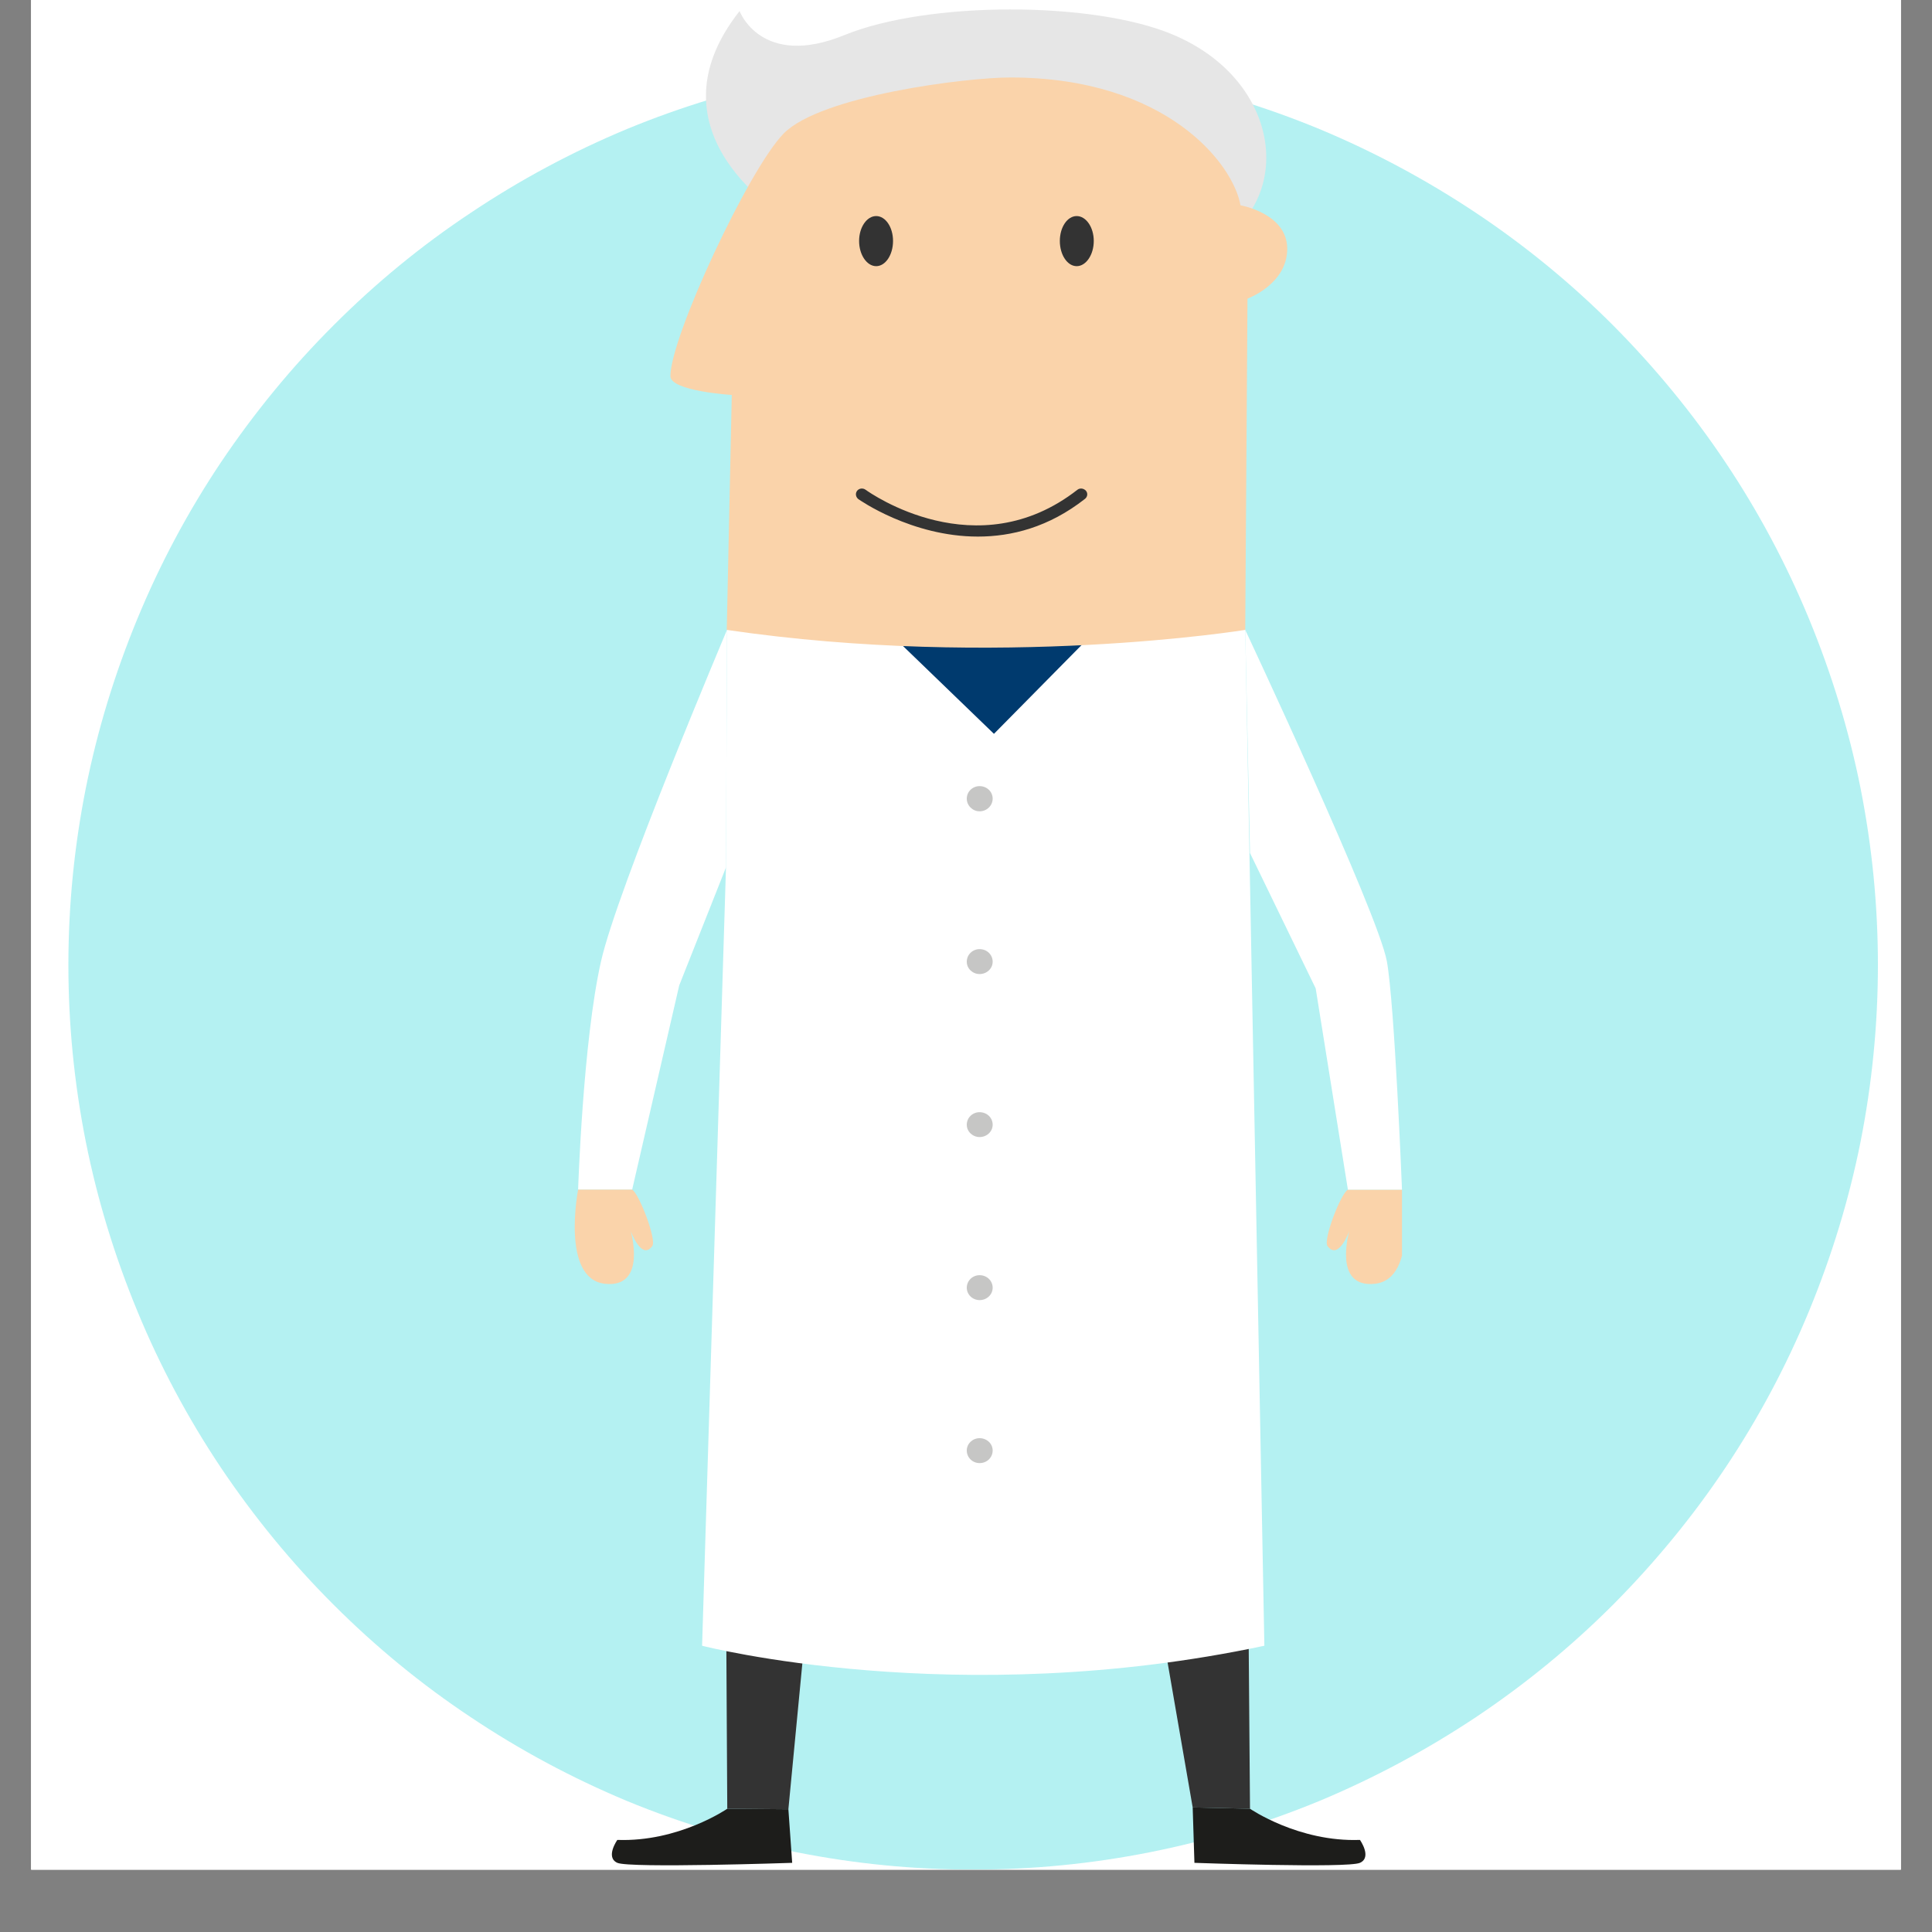 <?xml version="1.0" encoding="UTF-8"?>
<svg xmlns="http://www.w3.org/2000/svg" xmlns:xlink="http://www.w3.org/1999/xlink" width="30pt" height="30pt" viewBox="0 0 30 30" version="1.2">
<rect x="0" y="0" width="30" height="30" fill="#808080" stroke="none"/>
<defs>
<clipPath id="clip1">
  <path d="M 0.484 0 L 29.516 0 L 29.516 29.031 L 0.484 29.031 Z M 0.484 0 "/>
</clipPath>
<filter id="alpha" filterUnits="objectBoundingBox" x="0%" y="0%" width="100%" height="100%">
  <feColorMatrix type="matrix" in="SourceGraphic" values="0 0 0 0 1 0 0 0 0 1 0 0 0 0 1 0 0 0 1 0"/>
</filter>
<mask id="mask0">
  <g filter="url(#alpha)">
<rect x="0" y="0" width="30" height="30" style="fill:rgb(0%,0%,0%);fill-opacity:0.298;stroke:none;"/>
  </g>
</mask>
<clipPath id="clip3">
  <path d="M 1 0.93 L 29.285 0.93 L 29.285 29.031 L 1 29.031 Z M 1 0.93 "/>
</clipPath>
<clipPath id="clip2">
  <rect x="0" y="0" width="30" height="30"/>
</clipPath>
<g id="surface5" clip-path="url(#clip2)">
<g clip-path="url(#clip3)" clip-rule="nonzero">
<path style=" stroke:none;fill-rule:nonzero;fill:rgb(1.18%,81.18%,82.349%);fill-opacity:1;" d="M 15.113 0.938 C 14.188 0.938 13.277 1.027 12.371 1.207 C 11.465 1.387 10.586 1.652 9.734 2.004 C 8.883 2.359 8.074 2.793 7.309 3.305 C 6.539 3.816 5.832 4.398 5.18 5.051 C 4.527 5.703 3.945 6.414 3.43 7.18 C 2.918 7.945 2.484 8.758 2.133 9.609 C 1.781 10.461 1.512 11.34 1.332 12.242 C 1.152 13.148 1.062 14.062 1.062 14.984 C 1.062 15.906 1.152 16.82 1.332 17.727 C 1.512 18.629 1.781 19.508 2.133 20.359 C 2.484 21.211 2.918 22.023 3.43 22.789 C 3.945 23.555 4.527 24.266 5.18 24.918 C 5.832 25.57 6.539 26.152 7.309 26.664 C 8.074 27.176 8.883 27.609 9.734 27.965 C 10.586 28.316 11.465 28.582 12.371 28.762 C 13.277 28.941 14.188 29.031 15.113 29.031 C 16.035 29.031 16.949 28.941 17.852 28.762 C 18.758 28.582 19.637 28.316 20.488 27.965 C 21.34 27.609 22.148 27.176 22.918 26.664 C 23.684 26.152 24.395 25.57 25.047 24.918 C 25.695 24.266 26.281 23.555 26.793 22.789 C 27.305 22.023 27.738 21.211 28.09 20.359 C 28.441 19.508 28.711 18.629 28.891 17.727 C 29.07 16.82 29.16 15.906 29.16 14.984 C 29.16 14.062 29.07 13.148 28.891 12.242 C 28.711 11.34 28.441 10.461 28.09 9.609 C 27.738 8.758 27.305 7.945 26.793 7.18 C 26.281 6.414 25.695 5.703 25.047 5.051 C 24.395 4.398 23.684 3.816 22.918 3.305 C 22.148 2.793 21.34 2.359 20.488 2.004 C 19.637 1.652 18.758 1.387 17.852 1.207 C 16.949 1.027 16.035 0.938 15.113 0.938 Z M 15.113 0.938 "/>
</g>
</g>
<clipPath id="clip4">
  <path d="M 8.707 9 L 12 9 L 12 19 L 8.707 19 Z M 8.707 9 "/>
</clipPath>
<clipPath id="clip5">
  <path d="M 18 28 L 21.77 28 L 21.77 29 L 18 29 Z M 18 28 "/>
</clipPath>
<clipPath id="clip6">
  <path d="M 8.707 18 L 11 18 L 11 20 L 8.707 20 Z M 8.707 18 "/>
</clipPath>
<clipPath id="clip7">
  <path d="M 20 18 L 21.77 18 L 21.77 20 L 20 20 Z M 20 18 "/>
</clipPath>
<clipPath id="clip8">
  <path d="M 19 9 L 21.77 9 L 21.77 19 L 19 19 Z M 19 9 "/>
</clipPath>
</defs>
<g id="surface1">
<g clip-path="url(#clip1)" clip-rule="nonzero">
<path style=" stroke:none;fill-rule:nonzero;fill:rgb(100%,100%,100%);fill-opacity:1;" d="M 0.484 0 L 29.516 0 L 29.516 36.289 L 0.484 36.289 Z M 0.484 0 "/>
<path style=" stroke:none;fill-rule:nonzero;fill:rgb(100%,100%,100%);fill-opacity:1;" d="M 0.484 0 L 29.516 0 L 29.516 29.031 L 0.484 29.031 Z M 0.484 0 "/>
<path style=" stroke:none;fill-rule:nonzero;fill:rgb(100%,100%,100%);fill-opacity:1;" d="M 0.484 0 L 29.516 0 L 29.516 29.031 L 0.484 29.031 Z M 0.484 0 "/>
<use xlink:href="#surface5" transform="matrix(1,0,0,1,0,0)" mask="url(#mask0)"/>
</g>
<path style=" stroke:none;fill-rule:nonzero;fill:rgb(90.199%,90.199%,90.199%);fill-opacity:1;" d="M 11.484 0.172 C 11.484 0.172 11.82 1.074 13.117 0.543 C 14.414 0.016 16.969 0.016 18.207 0.535 C 19.863 1.227 20.098 3.008 18.953 3.734 C 17.809 4.461 12.223 3.391 12.223 3.391 C 12.223 3.391 9.973 2.09 11.484 0.172 Z M 11.484 0.172 "/>
<path style=" stroke:none;fill-rule:nonzero;fill:rgb(20%,20%,20%);fill-opacity:1;" d="M 19.332 18.316 L 19.41 28.086 L 18.52 28.066 L 17.48 22.059 L 12.789 22.383 L 12.242 28.094 L 11.293 28.086 L 11.238 18.449 Z M 19.332 18.316 "/>
<path style=" stroke:none;fill-rule:nonzero;fill:rgb(100%,100%,100%);fill-opacity:1;" d="M 19.336 9.781 L 19.633 25.555 C 14.844 26.574 10.902 25.555 10.902 25.555 L 11.273 13.469 L 11.289 9.781 C 11.289 9.781 18.449 8.047 19.336 9.781 Z M 19.336 9.781 "/>
<g clip-path="url(#clip4)" clip-rule="nonzero">
<path style=" stroke:none;fill-rule:nonzero;fill:rgb(100%,100%,100%);fill-opacity:1;" d="M 11.273 13.469 L 10.547 15.301 L 9.816 18.473 L 8.977 18.473 C 8.977 18.473 9.051 16.172 9.332 14.93 C 9.582 13.812 11.289 9.781 11.289 9.781 Z M 11.273 13.469 "/>
</g>
<path style=" stroke:none;fill-rule:nonzero;fill:rgb(11.369%,11.369%,10.59%);fill-opacity:1;" d="M 9.586 28.57 C 9.586 28.57 9.395 28.84 9.586 28.926 C 9.781 29.012 12.301 28.926 12.301 28.926 L 12.242 28.094 L 11.293 28.086 C 11.293 28.086 10.539 28.605 9.586 28.57 Z M 9.586 28.57 "/>
<g clip-path="url(#clip5)" clip-rule="nonzero">
<path style=" stroke:none;fill-rule:nonzero;fill:rgb(11.369%,11.369%,10.59%);fill-opacity:1;" d="M 21.117 28.57 C 21.117 28.57 21.309 28.84 21.117 28.926 C 20.922 29.012 18.547 28.926 18.547 28.926 L 18.52 28.066 L 19.41 28.086 C 19.41 28.086 20.164 28.605 21.117 28.57 Z M 21.117 28.57 "/>
</g>
<g clip-path="url(#clip6)" clip-rule="nonzero">
<path style=" stroke:none;fill-rule:nonzero;fill:rgb(98.039%,82.75%,66.669%);fill-opacity:1;" d="M 9.816 18.473 L 8.977 18.473 C 8.977 18.473 8.707 19.855 9.391 19.934 C 10.055 20.008 9.793 19.113 9.793 19.113 C 9.793 19.113 9.961 19.582 10.129 19.348 C 10.199 19.25 9.922 18.531 9.816 18.473 Z M 9.816 18.473 "/>
</g>
<g clip-path="url(#clip7)" clip-rule="nonzero">
<path style=" stroke:none;fill-rule:nonzero;fill:rgb(98.039%,82.75%,66.669%);fill-opacity:1;" d="M 20.93 18.473 L 21.77 18.473 C 21.77 18.473 22.035 19.855 21.352 19.934 C 20.688 20.008 20.953 19.113 20.953 19.113 C 20.953 19.113 20.785 19.582 20.613 19.348 C 20.543 19.25 20.82 18.531 20.93 18.473 Z M 20.93 18.473 "/>
</g>
<g clip-path="url(#clip8)" clip-rule="nonzero">
<path style=" stroke:none;fill-rule:nonzero;fill:rgb(100%,100%,100%);fill-opacity:1;" d="M 19.336 9.781 C 19.336 9.781 21.398 14.176 21.535 14.926 C 21.656 15.59 21.77 18.473 21.77 18.473 L 20.93 18.473 L 20.43 15.348 L 19.41 13.246 Z M 19.336 9.781 "/>
</g>
<path style=" stroke:none;fill-rule:nonzero;fill:rgb(0%,22.749%,43.14%);fill-opacity:1;" d="M 17.266 9.539 L 15.434 11.395 L 13.605 9.629 Z M 17.266 9.539 "/>
<path style=" stroke:none;fill-rule:nonzero;fill:rgb(98.039%,82.75%,66.669%);fill-opacity:1;" d="M 11.285 9.781 L 11.363 6.133 C 11.363 6.133 10.41 6.074 10.41 5.84 C 10.41 5.234 11.625 2.629 12.168 2.074 C 12.746 1.484 15.004 1.203 15.688 1.203 C 18.102 1.203 19.148 2.535 19.262 3.188 C 19.262 3.188 19.988 3.312 19.988 3.863 C 19.988 4.414 19.371 4.637 19.371 4.637 L 19.336 9.781 C 19.336 9.781 15.512 10.402 11.285 9.781 Z M 11.285 9.781 "/>
<path style=" stroke:none;fill-rule:nonzero;fill:rgb(20%,20%,20%);fill-opacity:1;" d="M 15.184 8.332 C 14.152 8.332 13.34 7.758 13.328 7.75 C 13.289 7.719 13.277 7.664 13.309 7.621 C 13.34 7.582 13.398 7.574 13.441 7.605 C 13.512 7.656 15.168 8.824 16.73 7.605 C 16.77 7.574 16.828 7.582 16.863 7.621 C 16.895 7.66 16.887 7.715 16.848 7.746 C 16.285 8.188 15.707 8.332 15.184 8.332 Z M 15.184 8.332 "/>
<path style=" stroke:none;fill-rule:nonzero;fill:rgb(20%,20%,20%);fill-opacity:1;" d="M 13.867 3.742 C 13.867 3.957 13.75 4.133 13.605 4.133 C 13.461 4.133 13.34 3.957 13.34 3.742 C 13.34 3.527 13.461 3.355 13.605 3.355 C 13.75 3.355 13.867 3.527 13.867 3.742 Z M 13.867 3.742 "/>
<path style=" stroke:none;fill-rule:nonzero;fill:rgb(20%,20%,20%);fill-opacity:1;" d="M 16.984 3.742 C 16.984 3.957 16.863 4.133 16.719 4.133 C 16.574 4.133 16.457 3.957 16.457 3.742 C 16.457 3.527 16.574 3.355 16.719 3.355 C 16.863 3.355 16.984 3.527 16.984 3.742 Z M 16.984 3.742 "/>
<path style=" stroke:none;fill-rule:nonzero;fill:rgb(77.649%,77.649%,77.249%);fill-opacity:1;" d="M 15.414 12.402 C 15.414 12.508 15.324 12.598 15.211 12.598 C 15.102 12.598 15.012 12.508 15.012 12.402 C 15.012 12.293 15.102 12.207 15.211 12.207 C 15.324 12.207 15.414 12.293 15.414 12.402 Z M 15.414 12.402 "/>
<path style=" stroke:none;fill-rule:nonzero;fill:rgb(77.649%,77.649%,77.249%);fill-opacity:1;" d="M 15.414 14.934 C 15.414 15.039 15.324 15.125 15.211 15.125 C 15.102 15.125 15.012 15.039 15.012 14.934 C 15.012 14.824 15.102 14.738 15.211 14.738 C 15.324 14.738 15.414 14.824 15.414 14.934 Z M 15.414 14.934 "/>
<path style=" stroke:none;fill-rule:nonzero;fill:rgb(77.649%,77.649%,77.249%);fill-opacity:1;" d="M 15.414 17.465 C 15.414 17.57 15.324 17.656 15.211 17.656 C 15.102 17.656 15.012 17.57 15.012 17.465 C 15.012 17.355 15.102 17.27 15.211 17.27 C 15.324 17.27 15.414 17.355 15.414 17.465 Z M 15.414 17.465 "/>
<path style=" stroke:none;fill-rule:nonzero;fill:rgb(77.649%,77.649%,77.249%);fill-opacity:1;" d="M 15.414 19.996 C 15.414 20.102 15.324 20.188 15.211 20.188 C 15.102 20.188 15.012 20.102 15.012 19.996 C 15.012 19.887 15.102 19.801 15.211 19.801 C 15.324 19.801 15.414 19.887 15.414 19.996 Z M 15.414 19.996 "/>
<path style=" stroke:none;fill-rule:nonzero;fill:rgb(77.649%,77.649%,77.249%);fill-opacity:1;" d="M 15.414 22.523 C 15.414 22.633 15.324 22.719 15.211 22.719 C 15.102 22.719 15.012 22.633 15.012 22.523 C 15.012 22.418 15.102 22.332 15.211 22.332 C 15.324 22.332 15.414 22.418 15.414 22.523 Z M 15.414 22.523 "/>
</g>
</svg>
